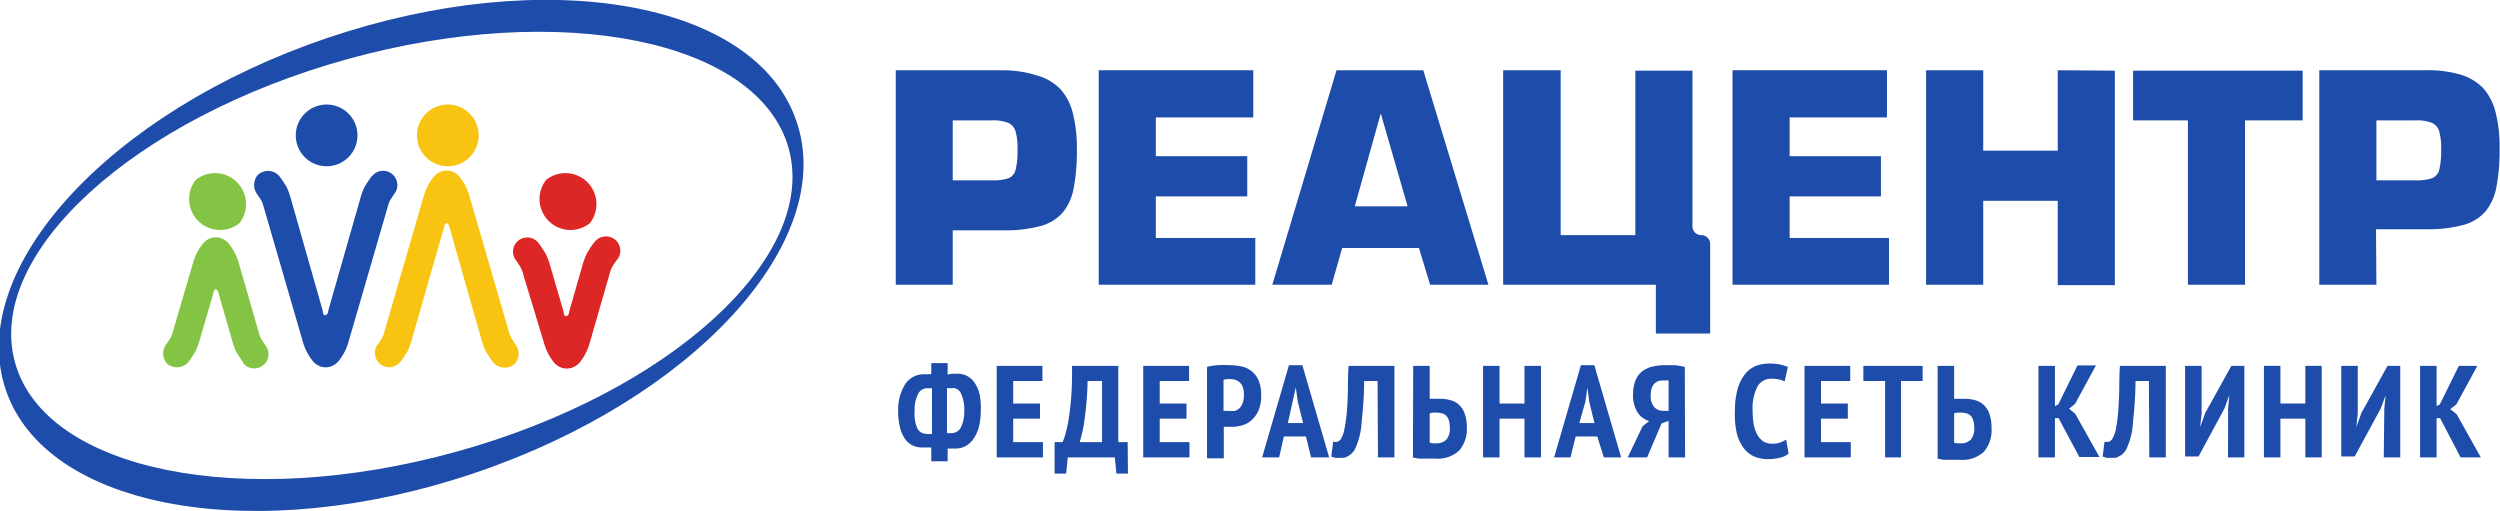 <svg xmlns="http://www.w3.org/2000/svg" width="186.49" height="38.12" viewBox="0 0 186.49 38.12"><defs><style>.a,.e{fill:#1d4caa;}.a,.b,.c,.d{fill-rule:evenodd;}.b{fill:#f8c311;}.c{fill:#dd2626;}.d{fill:#84c444;}</style></defs><path class="a" d="M71.65,21.59H67.4v-16h8A8.42,8.42,0,0,1,78,6a3.8,3.8,0,0,1,1.68,1,4.16,4.16,0,0,1,.93,1.8,10.51,10.51,0,0,1,.3,2.69,14.42,14.42,0,0,1-.24,2.9,3.93,3.93,0,0,1-.82,1.82,3.33,3.33,0,0,1-1.65,1,9.8,9.8,0,0,1-2.74.32H71.65Zm0-7.79h2.92a3.45,3.45,0,0,0,1.25-.16.89.89,0,0,0,.52-.62,5.77,5.77,0,0,0,.14-1.55,4.44,4.44,0,0,0-.14-1.31,1,1,0,0,0-.54-.64,3,3,0,0,0-1.23-.19H71.65Z" transform="translate(-0.58 -0.35)"/><path class="a" d="M106.43,18.85H100.7l-.78,2.74H95.49l4.79-16h6.47l4.86,16h-4.35Zm-.85-3.11-2-6.93h0l-1.94,6.93Z" transform="translate(-0.58 -0.35)"/><path class="a" d="M117,17.89h5.57V5.62h4.26V17.23a.66.66,0,0,0,.66.66h0a.66.66,0,0,1,.66.66v6.68h-4.05V21.59H112.71v-16H117Z" transform="translate(-0.58 -0.35)"/><path class="a" d="M134.08,9.11V12h6.81v3h-6.81V18.1h7.41v3.49H129.82v-16h11.52V9.11Z" transform="translate(-0.58 -0.35)"/><path class="a" d="M158.34,5.62v16h-4.26V15.33h-5.56v6.26h-4.26v-16h4.26v6h5.56v-6Z" transform="translate(-0.58 -0.35)"/><path class="a" d="M168.05,9.33V21.59h-4.26V9.33H159.7V5.62h12.65V9.33Z" transform="translate(-0.58 -0.35)"/><path class="a" d="M86.8,9.11V12h6.82v3H86.8V18.1h7.42v3.49H82.54v-16H94.07V9.11Z" transform="translate(-0.58 -0.35)"/><path class="a" d="M177.85,21.59h-4.26v-16h8a8.47,8.47,0,0,1,2.54.33,3.86,3.86,0,0,1,1.68,1,4.27,4.27,0,0,1,.93,1.8,10.51,10.51,0,0,1,.3,2.69,14.42,14.42,0,0,1-.24,2.9,4,4,0,0,1-.82,1.82,3.33,3.33,0,0,1-1.65,1,9.85,9.85,0,0,1-2.74.32h-3.77Zm0-7.79h2.91a3.41,3.41,0,0,0,1.25-.16.91.91,0,0,0,.53-.62,6.23,6.23,0,0,0,.14-1.55,4.81,4.81,0,0,0-.14-1.31,1,1,0,0,0-.54-.64,3,3,0,0,0-1.24-.19h-2.91Z" transform="translate(-0.58 -0.35)"/><path class="a" d="M60,9.42c-3-9-18.7-11.76-35-6.24s-27,17.25-24,26.22,18.69,11.75,35,6.23S63.06,18.38,60,9.42ZM34.61,34.05C18.68,38.46,3.94,35.48,1.7,27.39S10.57,9.17,26.5,4.76s30.67-1.43,32.91,6.66S50.55,29.64,34.61,34.05Z" transform="translate(-0.58 -0.35)"/><path class="a" d="M28.32,13.48h0l-.06.08v0a9,9,0,0,0-.5.76,5.85,5.85,0,0,0-.3.83l-2.39,8.36s0,.29-.21.35-.21-.35-.21-.35l-2.38-8.36a5.85,5.85,0,0,0-.3-.83,9,9,0,0,0-.5-.76v0l-.06-.08h0a1.12,1.12,0,0,0-1.59-.09,1.15,1.15,0,0,0-.06,1.44l.26.38a2.07,2.07,0,0,1,.23.58l2.94,10.12a4,4,0,0,0,.68,1.32,1.36,1.36,0,0,0,.5.41,1.09,1.09,0,0,0,.5.11,1.13,1.13,0,0,0,.51-.11,1.36,1.36,0,0,0,.5-.41,4,4,0,0,0,.68-1.32l2.94-10.12a2.07,2.07,0,0,1,.23-.58c.06-.09.17-.27.25-.38a1.06,1.06,0,1,0-1.64-1.35Z" transform="translate(-0.58 -0.35)"/><path class="a" d="M23.32,8.82a2.3,2.3,0,0,1,3.25,3.26,2.3,2.3,0,0,1-3.25-3.26Z" transform="translate(-0.58 -0.35)"/><path class="b" d="M37.36,27.37h0l-.06-.08v0c-.15-.21-.39-.57-.5-.76a5.85,5.85,0,0,1-.3-.83l-2.38-8.36S34.05,17,33.9,17s-.21.35-.21.35L31.3,25.68a5.85,5.85,0,0,1-.3.83c-.1.19-.35.55-.49.76v0l-.07.08h0A1.06,1.06,0,1,1,28.79,26l.26-.39a1.93,1.93,0,0,0,.22-.58l2.94-10.12a4.15,4.15,0,0,1,.68-1.32,1.25,1.25,0,0,1,.5-.4,1,1,0,0,1,.51-.11,1,1,0,0,1,.51.11,1.22,1.22,0,0,1,.49.4,4,4,0,0,1,.68,1.32l2.94,10.12a2,2,0,0,0,.23.58L39,26A1.13,1.13,0,0,1,39,27.46,1.12,1.12,0,0,1,37.36,27.37Z" transform="translate(-0.58 -0.35)"/><path class="b" d="M32.36,8.82a2.3,2.3,0,0,1,3.25,3.26A2.3,2.3,0,0,1,32.36,8.82Z" transform="translate(-0.58 -0.35)"/><path class="c" d="M44.9,18.43h0l-.06.08v0a8.73,8.73,0,0,0-.49.76,5.89,5.89,0,0,0-.31.83l-1,3.49s0,.29-.21.34-.21-.34-.21-.34l-1-3.43a5.73,5.73,0,0,0-.3-.82,9,9,0,0,0-.5-.77h0l-.06-.08h0a1.06,1.06,0,1,0-1.64,1.34l.25.39a1.9,1.9,0,0,1,.23.57L41.18,26a4,4,0,0,0,.68,1.33,1.31,1.31,0,0,0,.49.4,1.16,1.16,0,0,0,.51.11,1.13,1.13,0,0,0,.51-.11,1.34,1.34,0,0,0,.5-.4A4,4,0,0,0,44.55,26l1.51-5.24a2.42,2.42,0,0,1,.23-.58l.26-.38a1.07,1.07,0,1,0-1.65-1.35Z" transform="translate(-0.58 -0.35)"/><path class="c" d="M41.32,13.77A2.31,2.31,0,0,1,44.58,17,2.31,2.31,0,0,1,41.32,13.77Z" transform="translate(-0.58 -0.35)"/><path class="d" d="M18.76,27.44h0l-.06-.08h0c-.15-.21-.39-.58-.5-.77a5.73,5.73,0,0,1-.3-.82l-1-3.49s-.06-.29-.21-.35-.21.35-.21.35l-1,3.42a5.85,5.85,0,0,1-.3.83,9,9,0,0,1-.5.76v0l-.06.08h0a1.12,1.12,0,0,1-1.59.09A1.15,1.15,0,0,1,13,26c.08-.11.2-.28.26-.38a2,2,0,0,0,.23-.58L15,19.89a4,4,0,0,1,.68-1.32,1.22,1.22,0,0,1,.49-.4,1,1,0,0,1,.51-.11,1,1,0,0,1,.51.11,1.16,1.16,0,0,1,.49.4,4,4,0,0,1,.69,1.32l1.51,5.25a2.2,2.2,0,0,0,.23.57l.26.39a1.06,1.06,0,1,1-1.65,1.34Z" transform="translate(-0.58 -0.35)"/><path class="d" d="M15.18,13.77A2.31,2.31,0,0,1,18.44,17,2.31,2.31,0,0,1,15.18,13.77Z" transform="translate(-0.58 -0.35)"/><path class="e" d="M70.05,33.73c-.11,0-.21,0-.32,0h-.36a1.67,1.67,0,0,1-.71-.15,1.56,1.56,0,0,1-.57-.49,2.51,2.51,0,0,1-.37-.84,4.87,4.87,0,0,1-.14-1.24A3.56,3.56,0,0,1,68.11,29a1.65,1.65,0,0,1,1.42-.73h.26a.89.89,0,0,1,.26,0v-.83h1.22v.86a1.21,1.21,0,0,1,.36-.07H72a1.51,1.51,0,0,1,.71.16,1.53,1.53,0,0,1,.57.51,2.48,2.48,0,0,1,.37.85A4.82,4.82,0,0,1,73.74,31a4.63,4.63,0,0,1-.15,1.24,2.7,2.7,0,0,1-.41.87,1.58,1.58,0,0,1-1.34.7h-.3l-.27,0v.95H70.05Zm-.34-1h.19l.2,0V29.31h-.36a.76.76,0,0,0-.67.42A2.51,2.51,0,0,0,68.81,31,2.71,2.71,0,0,0,69,32.28.73.73,0,0,0,69.71,32.71Zm1.94-3.42h-.22a.87.87,0,0,0-.21,0v3.35a.32.32,0,0,0,.15,0h.2a.79.79,0,0,0,.68-.41A2.64,2.64,0,0,0,72.51,31a2.81,2.81,0,0,0-.22-1.24A.69.69,0,0,0,71.65,29.29Z" transform="translate(-0.58 -0.35)"/><path class="e" d="M74.93,27.64h3.41v1.13H76.16v1.68h2v1.13h-2v1.75h2.22v1.14H74.93Z" transform="translate(-0.58 -0.35)"/><path class="e" d="M84.72,35.68h-.86l-.12-1.21H80.23l-.12,1.21h-.86V33.33h.59a3.16,3.16,0,0,0,.18-.48,8.7,8.7,0,0,0,.25-1.07c.08-.47.15-1,.21-1.72s.08-1.49.07-2.42H84v5.69h.7Zm-1.93-2.35V28.77H81.71a23.53,23.53,0,0,1-.23,2.9,9.72,9.72,0,0,1-.36,1.66Z" transform="translate(-0.58 -0.35)"/><path class="e" d="M85.86,27.64h3.42v1.13H87.09v1.68h2v1.13h-2v1.75h2.22v1.14H85.86Z" transform="translate(-0.58 -0.35)"/><path class="e" d="M90.62,27.71a7.36,7.36,0,0,1,.77-.12,7.87,7.87,0,0,1,.84,0,4.3,4.3,0,0,1,.88.08,1.77,1.77,0,0,1,1.33,1,2.72,2.72,0,0,1,.22,1.16,2.93,2.93,0,0,1-.18,1.09,2.18,2.18,0,0,1-.49.73,1.74,1.74,0,0,1-.69.41,2.87,2.87,0,0,1-.82.13H92l-.13,0v2.35H90.62ZM91.85,31l.22,0h.22a1.84,1.84,0,0,0,.41,0,.9.9,0,0,0,.34-.2,1.08,1.08,0,0,0,.24-.39,1.91,1.91,0,0,0,.09-.63,1.73,1.73,0,0,0-.08-.55.82.82,0,0,0-.23-.35.8.8,0,0,0-.32-.19,1.32,1.32,0,0,0-.39-.06,1.75,1.75,0,0,0-.5.05Z" transform="translate(-0.58 -0.35)"/><path class="e" d="M98,32.91H96.35L96,34.47H94.73l2-6.88h1l2,6.88H98.38Zm-1.35-1h1.14l-.4-1.59-.15-1.07h0L97,30.33Z" transform="translate(-0.58 -0.35)"/><path class="e" d="M103.34,28.77h-1c0,1.24-.11,2.27-.19,3.1a5.44,5.44,0,0,1-.45,1.89,1.47,1.47,0,0,1-.26.39,1.45,1.45,0,0,1-.31.23.94.94,0,0,1-.3.12l-.29,0a2,2,0,0,1-.36,0,1.42,1.42,0,0,1-.29-.1l.14-1.11a.53.53,0,0,0,.35,0,.58.58,0,0,0,.29-.32,2,2,0,0,0,.2-.62c.06-.28.11-.64.16-1.07s.07-1,.09-1.55,0-1.29.06-2.09h3.42v6.83h-1.23Z" transform="translate(-0.58 -0.35)"/><path class="e" d="M106,27.64h1.23V30.1l.15,0,.2,0,.22,0H108a2.76,2.76,0,0,1,.77.1,1.47,1.47,0,0,1,.64.34,1.56,1.56,0,0,1,.43.67A3,3,0,0,1,110,32.2a2.47,2.47,0,0,1-.57,1.76,2.35,2.35,0,0,1-1.78.6h-.31l-.43,0-.48,0-.45-.08Zm1.23,5.73a1,1,0,0,0,.23.05h.27a1,1,0,0,0,.73-.26,1.26,1.26,0,0,0,.27-.92,1.79,1.79,0,0,0-.08-.56.82.82,0,0,0-.21-.34.71.71,0,0,0-.31-.16,1.62,1.62,0,0,0-.4-.05l-.27,0a.88.88,0,0,0-.23.06Z" transform="translate(-0.58 -0.35)"/><path class="e" d="M114.3,31.58h-1.86v2.89h-1.23V27.64h1.23v2.81h1.86V27.64h1.23v6.83H114.3Z" transform="translate(-0.58 -0.35)"/><path class="e" d="M119.73,32.91h-1.61l-.39,1.56h-1.22l2-6.88h1l2,6.88h-1.29Zm-1.34-1h1.13l-.39-1.59L119,29.25h0l-.16,1.08Z" transform="translate(-0.58 -0.35)"/><path class="e" d="M126.28,34.47h-1.23V31.75l-.52.18-1.08,2.54H122l1.11-2.32.49-.39a1.58,1.58,0,0,1-.86-.64,2.39,2.39,0,0,1-.34-1.38,2.62,2.62,0,0,1,.18-1,1.64,1.64,0,0,1,.49-.68,2,2,0,0,1,.77-.36,3.85,3.85,0,0,1,1-.11h.32l.38,0,.39.06.33.07Zm-1.23-5.74a.47.47,0,0,0-.17,0h-.22a1.14,1.14,0,0,0-.37.05.8.8,0,0,0-.3.19.93.93,0,0,0-.2.34,1.65,1.65,0,0,0-.07.54,1.2,1.2,0,0,0,.27.88.93.93,0,0,0,.69.27h.37Z" transform="translate(-0.58 -0.35)"/><path class="e" d="M134,34.19a1.48,1.48,0,0,1-.68.31,3.44,3.44,0,0,1-.84.1,2.63,2.63,0,0,1-1-.18,1.9,1.9,0,0,1-.79-.6,3,3,0,0,1-.54-1.1A6.13,6.13,0,0,1,130,31a5.87,5.87,0,0,1,.22-1.71,3.11,3.11,0,0,1,.58-1.09,2,2,0,0,1,.81-.57,2.76,2.76,0,0,1,.93-.16,4.08,4.08,0,0,1,.83.07,4.56,4.56,0,0,1,.58.18l-.24,1.08a2.26,2.26,0,0,0-.44-.15,3.25,3.25,0,0,0-.59-.05,1.15,1.15,0,0,0-1,.58,3.59,3.59,0,0,0-.36,1.83,5.8,5.8,0,0,0,.08,1,2.68,2.68,0,0,0,.27.77,1.46,1.46,0,0,0,.45.5,1.31,1.31,0,0,0,.67.17,1.74,1.74,0,0,0,.59-.09,2.58,2.58,0,0,0,.44-.22Z" transform="translate(-0.58 -0.35)"/><path class="e" d="M135.19,27.64h3.41v1.13h-2.18v1.68h2v1.13h-2v1.75h2.22v1.14h-3.45Z" transform="translate(-0.58 -0.35)"/><path class="e" d="M144,28.77h-1.61v5.7H141.2v-5.7h-1.62V27.64H144Z" transform="translate(-0.58 -0.35)"/><path class="e" d="M145.12,27.64h1.23V30.1l.15,0,.2,0,.22,0h.21a2.76,2.76,0,0,1,.77.1,1.47,1.47,0,0,1,.64.34,1.67,1.67,0,0,1,.44.67,3.24,3.24,0,0,1,.16,1.08,2.47,2.47,0,0,1-.57,1.76,2.35,2.35,0,0,1-1.78.6h-.31l-.43,0-.48,0-.45-.08Zm1.23,5.73a1,1,0,0,0,.23.05h.28a1,1,0,0,0,.72-.26,1.26,1.26,0,0,0,.27-.92,1.79,1.79,0,0,0-.08-.56.82.82,0,0,0-.21-.34.71.71,0,0,0-.31-.16,1.6,1.6,0,0,0-.39-.05l-.28,0a.88.88,0,0,0-.23.06Z" transform="translate(-0.58 -0.35)"/><path class="e" d="M154.14,31.54h-.27v2.93h-1.23V27.64h1.23v3l.25-.12,1.43-2.91h1.38l-1.56,2.87-.45.36.46.37,1.81,3.23h-1.5Z" transform="translate(-0.58 -0.35)"/><path class="e" d="M160.88,28.77h-1c0,1.24-.11,2.27-.19,3.1a5.22,5.22,0,0,1-.45,1.89,1.26,1.26,0,0,1-.26.39,1.08,1.08,0,0,1-.31.23.94.94,0,0,1-.3.12l-.29,0a2,2,0,0,1-.36,0,1.42,1.42,0,0,1-.29-.1l.14-1.11a.53.53,0,0,0,.35,0,.55.55,0,0,0,.29-.32,2.32,2.32,0,0,0,.21-.62c.05-.28.11-.64.15-1.07s.07-1,.09-1.55,0-1.29.06-2.09h3.42v6.83h-1.23Z" transform="translate(-0.58 -0.35)"/><path class="e" d="M166.79,30.83l.09-1h0l-.37,1-1.93,3.57h-1V27.64h1.23v3.57l-.11,1h0l.39-1.07,1.94-3.5H168v6.83h-1.22Z" transform="translate(-0.58 -0.35)"/><path class="e" d="M172.55,31.58h-1.86v2.89h-1.23V27.64h1.23v2.81h1.86V27.64h1.22v6.83h-1.22Z" transform="translate(-0.58 -0.35)"/><path class="e" d="M178.44,30.83l.1-1h0l-.37,1-1.94,3.57h-1V27.64h1.23v3.57l-.11,1h0l.39-1.07,1.94-3.5h.95v6.83h-1.23Z" transform="translate(-0.58 -0.35)"/><path class="e" d="M182.6,31.54h-.26v2.93h-1.23V27.64h1.23v3l.24-.12L184,27.64h1.38l-1.56,2.87-.46.36.47.37,1.81,3.23h-1.51Z" transform="translate(-0.58 -0.35)"/></svg>